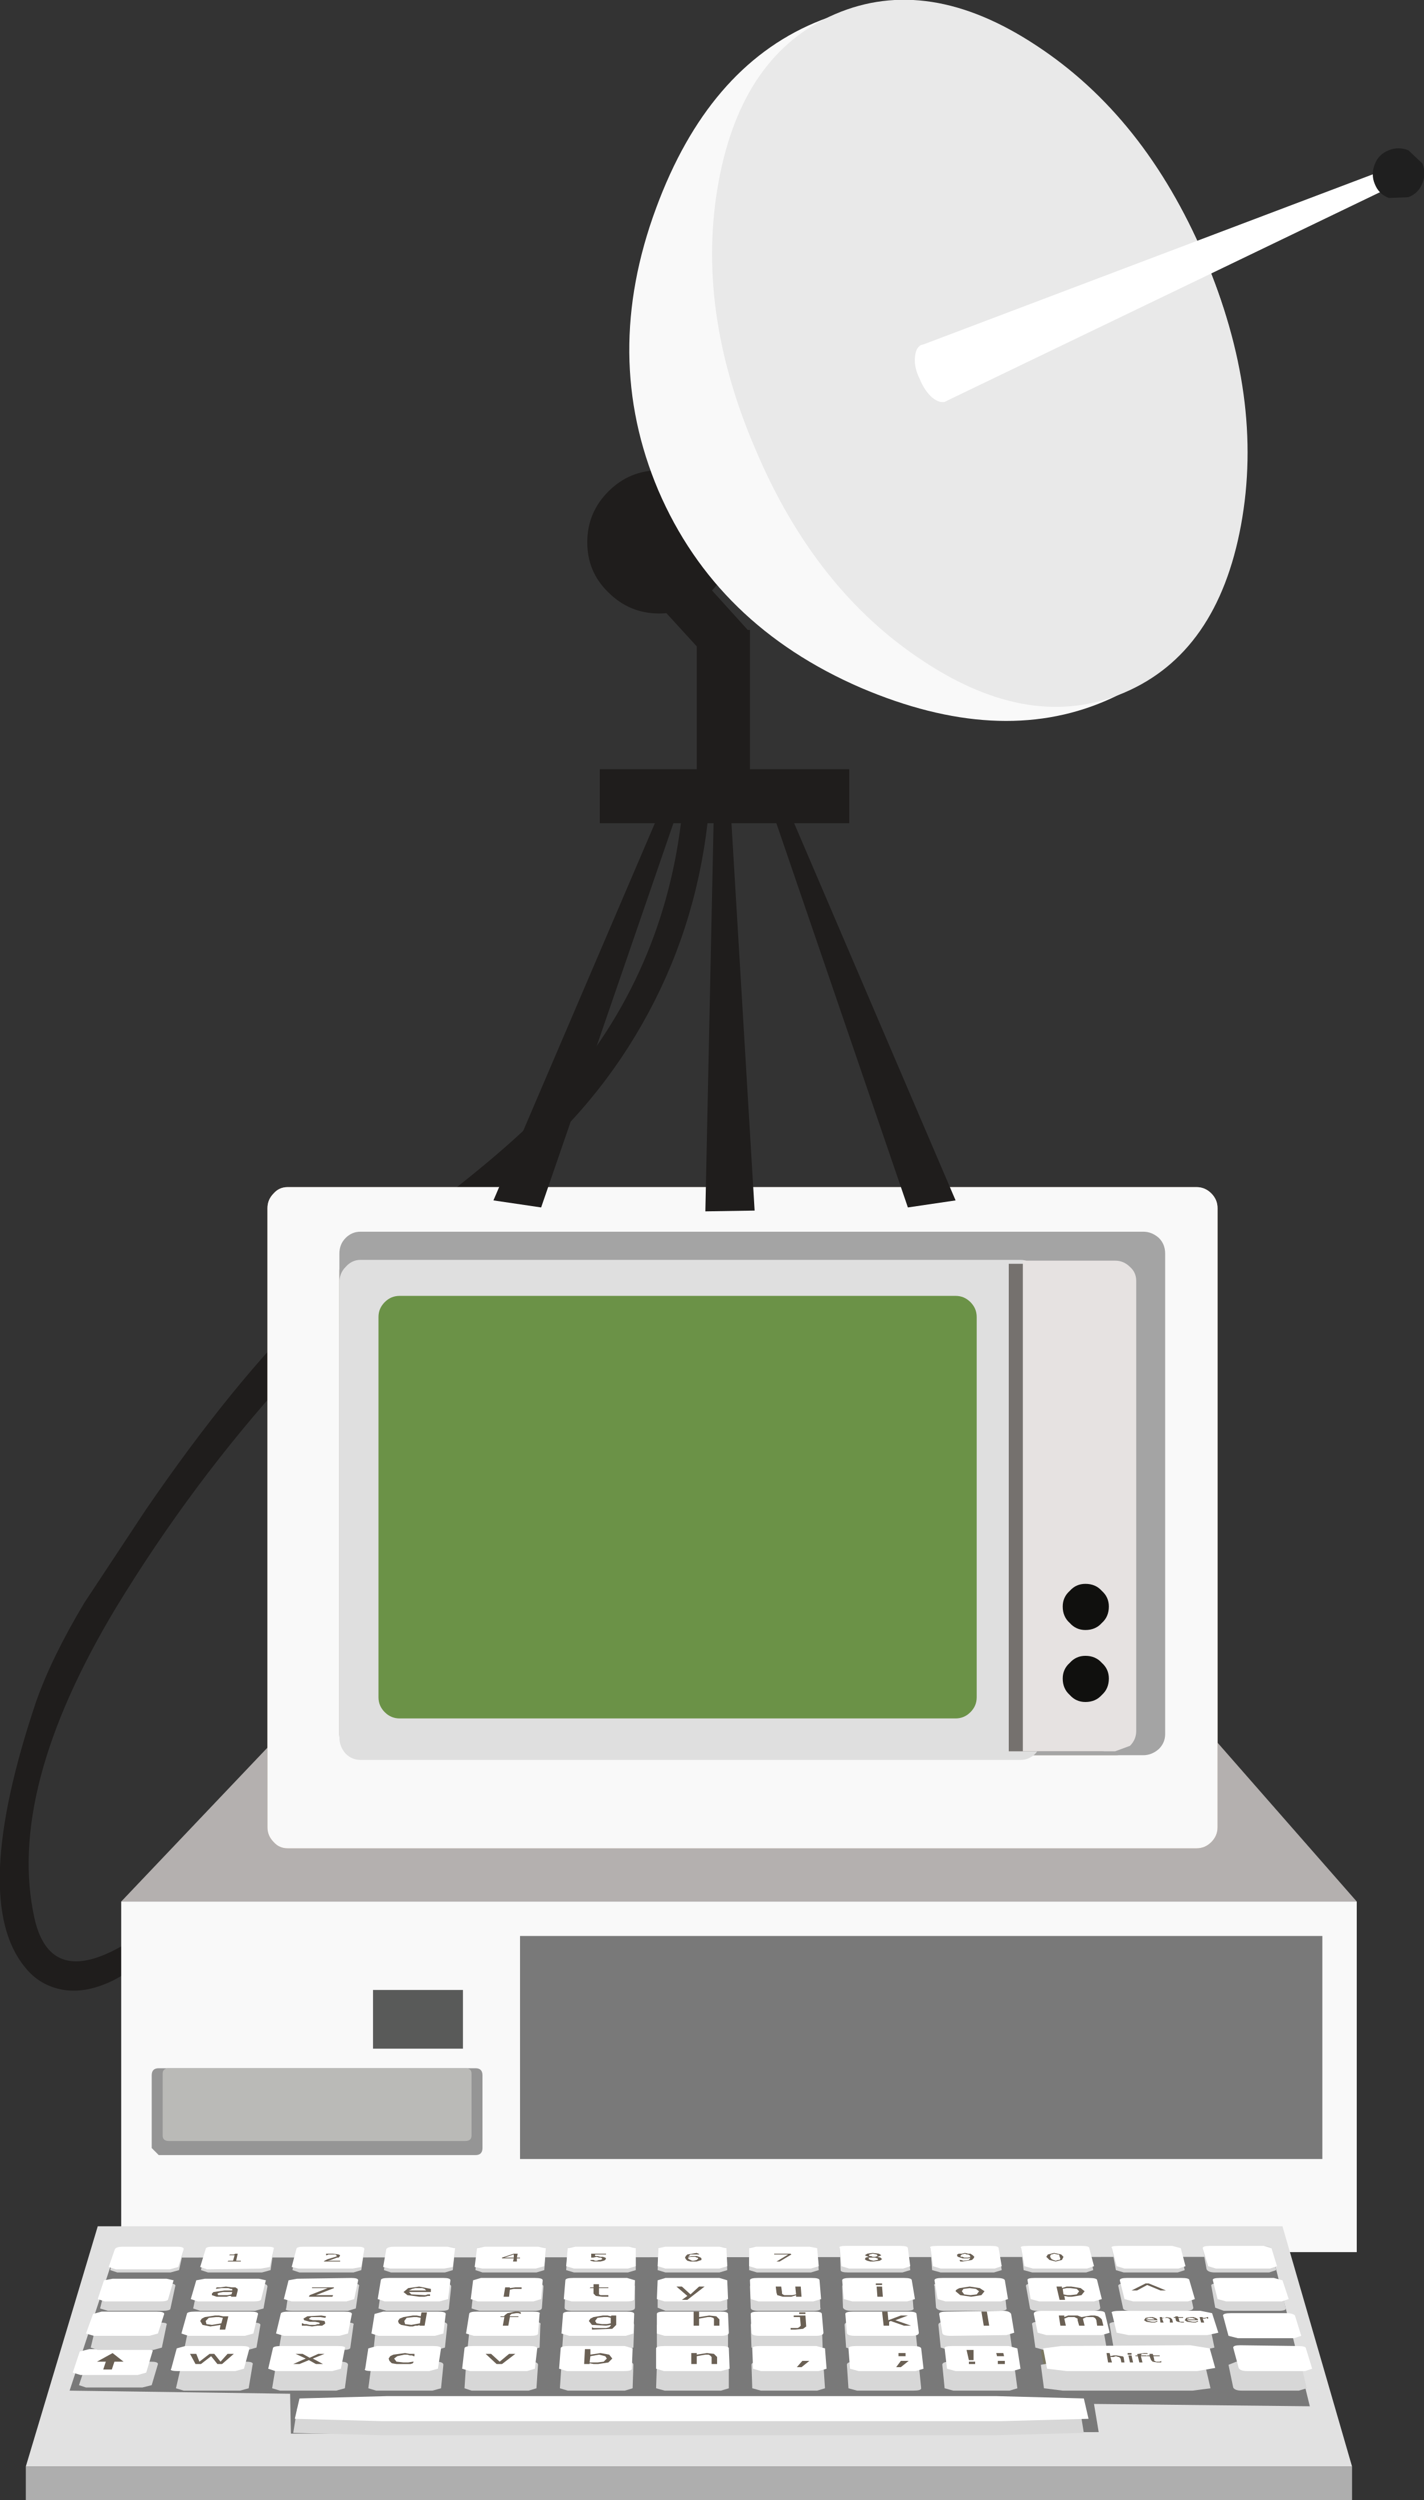 <?xml version="1.0" encoding="UTF-8" standalone="no"?>
<svg xmlns:xlink="http://www.w3.org/1999/xlink" height="159.75px" width="91.05px" xmlns="http://www.w3.org/2000/svg">
  <rect width="100%" height="100%" fill="#333333" stroke="none"/>
  <g transform="matrix(1.0, 0.0, 0.0, 1.0, 45.5, 81.35)">
    <path d="M-1.95 -28.85 Q-1.85 -29.65 -1.0 -29.65 -0.15 -29.65 -0.25 -28.85 -1.05 -21.85 -4.45 -15.9 -7.8 -10.0 -13.45 -5.65 -21.25 0.3 -27.1 6.65 -33.2 13.35 -38.1 21.4 -45.1 33.05 -43.3 41.2 -41.85 47.7 -32.55 38.95 -30.45 36.95 -28.6 36.0 -26.5 34.9 -23.85 34.7 -22.9 34.6 -22.9 35.65 -22.9 36.7 -23.85 36.65 -27.2 36.55 -31.45 40.1 -36.85 44.6 -38.5 45.3 -40.05 46.0 -41.4 45.8 -42.95 45.55 -43.9 44.35 -47.45 40.05 -43.2 27.4 -42.2 24.55 -40.1 21.05 L-36.2 15.15 Q-30.55 6.9 -25.45 1.95 L-17.7 -4.4 Q-12.6 -8.3 -10.2 -10.95 -3.2 -18.6 -1.95 -28.85" fill="#1f1d1c" fill-rule="evenodd" stroke="none"/>
    <path d="M41.25 62.55 L-37.75 62.55 -37.75 40.15 41.25 40.15 41.25 62.55" fill="#f9f9f9" fill-rule="evenodd" stroke="none"/>
    <path d="M41.25 40.15 L-37.75 40.15 -28.1 30.0 32.35 30.0 41.25 40.15" fill="#b4b0af" fill-rule="evenodd" stroke="none"/>
    <path d="M27.15 -0.15 Q27.15 -0.7 26.75 -1.1 26.4 -1.5 25.85 -1.5 L-22.5 -1.5 Q-23.05 -1.5 -23.4 -1.1 -23.8 -0.7 -23.8 -0.15 L-23.8 29.5 Q-23.8 30.05 -23.4 30.4 -23.0 30.8 -22.5 30.8 L25.85 30.8 Q26.4 30.8 26.75 30.4 27.15 30.05 27.15 29.5 L27.15 -0.15 M31.0 -5.5 Q31.55 -5.5 31.95 -5.1 32.35 -4.7 32.35 -4.15 L32.35 35.4 Q32.35 35.95 31.95 36.35 31.55 36.75 31.0 36.75 L-27.1 36.75 Q-27.65 36.75 -28.0 36.35 -28.4 35.95 -28.4 35.4 L-28.4 -4.15 Q-28.4 -4.7 -28.0 -5.1 -27.65 -5.5 -27.1 -5.5 L31.0 -5.5" fill="#a9917a" fill-rule="evenodd" stroke="none"/>
    <path d="M27.15 -0.15 Q27.15 -0.7 26.75 -1.1 26.4 -1.5 25.85 -1.5 L-22.5 -1.5 Q-23.05 -1.5 -23.4 -1.1 -23.8 -0.7 -23.8 -0.15 L-23.8 29.5 Q-23.8 30.05 -23.4 30.4 -23.0 30.8 -22.5 30.8 L25.85 30.8 Q26.4 30.8 26.75 30.4 27.15 30.05 27.15 29.5 L27.15 -0.15 M31.0 -5.5 Q31.55 -5.5 31.95 -5.1 32.35 -4.7 32.35 -4.15 L32.35 35.4 Q32.35 35.95 31.95 36.35 31.55 36.75 31.0 36.75 L-27.1 36.75 Q-27.65 36.75 -28.0 36.35 -28.4 35.95 -28.4 35.4 L-28.4 -4.15 Q-28.4 -4.7 -28.0 -5.1 -27.65 -5.5 -27.1 -5.5 L31.0 -5.5" fill="#f9f9f9" fill-rule="evenodd" stroke="none"/>
    <path d="M27.6 -2.65 Q28.15 -2.65 28.6 -2.25 29.0 -1.85 29.0 -1.25 L29.0 29.45 Q29.0 30.0 28.6 30.4 28.15 30.8 27.6 30.8 L-22.5 30.8 Q-23.0 30.8 -23.4 30.4 -23.8 30.05 -23.8 29.5 L-23.8 -1.25 Q-23.8 -1.85 -23.4 -2.25 -23.0 -2.65 -22.45 -2.65 L27.6 -2.65" fill="#a4a4a4" fill-rule="evenodd" stroke="none"/>
    <path d="M26.7 -0.15 L26.7 29.2 Q26.7 29.75 26.3 30.15 25.9 30.55 25.35 30.55 L19.45 30.55 19.45 -1.45 25.35 -1.45 Q25.9 -1.45 26.3 -1.05 26.7 -0.7 26.7 -0.15" fill="#a4a4a4" fill-rule="evenodd" stroke="none"/>
    <path d="M27.15 -0.15 L27.15 29.2 Q27.15 29.75 26.75 30.15 26.4 30.55 25.9 30.55 L20.35 30.55 20.35 -1.45 25.9 -1.45 Q26.4 -1.45 26.75 -1.05 27.15 -0.65 27.15 -0.15" fill="#a4a4a4" fill-rule="evenodd" stroke="none"/>
    <path d="M20.7 -0.4 Q21.1 0.0 21.1 0.6 L21.1 29.65 Q21.1 30.25 20.7 30.7 20.3 31.1 19.75 31.1 L-22.45 31.1 Q-23.0 31.1 -23.4 30.7 -23.8 30.25 -23.8 29.65 L-23.8 0.6 Q-23.8 0.0 -23.4 -0.4 -23.0 -0.85 -22.45 -0.85 L19.75 -0.85 Q20.3 -0.85 20.7 -0.4" fill="#dfdfdf" fill-rule="evenodd" stroke="none"/>
    <path d="M16.95 27.1 Q16.95 27.65 16.55 28.05 16.15 28.45 15.6 28.45 L-19.95 28.45 Q-20.5 28.45 -20.9 28.05 -21.3 27.65 -21.3 27.1 L-21.3 2.8 Q-21.3 2.25 -20.9 1.85 -20.5 1.45 -19.95 1.45 L15.6 1.45 Q16.15 1.45 16.55 1.85 16.95 2.25 16.95 2.8 L16.95 27.1" fill="#6b9247" fill-rule="evenodd" stroke="none"/>
    <path d="M39.05 56.6 L-12.25 56.6 -12.25 42.35 39.05 42.35 39.05 56.6" fill="#797979" fill-rule="evenodd" stroke="none"/>
    <path d="M25.85 -0.2 Q26.25 0.15 26.25 0.7 L26.25 29.25 Q26.25 29.8 25.85 30.15 25.45 30.55 24.9 30.55 L19.0 30.55 19.0 -0.6 24.9 -0.6 25.85 -0.2" fill="#75716e" fill-rule="evenodd" stroke="none"/>
    <path d="M26.75 -0.4 Q27.15 -0.05 27.15 0.5 L27.15 29.25 Q27.15 29.8 26.75 30.2 L25.8 30.55 19.9 30.55 19.9 -0.8 25.8 -0.8 Q26.35 -0.8 26.75 -0.4" fill="#e6e2e1" fill-rule="evenodd" stroke="none"/>
    <path d="M25.4 21.3 Q25.4 21.95 24.95 22.35 24.55 22.8 23.9 22.8 23.3 22.8 22.9 22.35 22.45 21.95 22.45 21.3 22.45 20.7 22.9 20.3 23.3 19.85 23.9 19.85 24.55 19.85 24.95 20.3 25.4 20.7 25.4 21.3" fill="#10100e" fill-rule="evenodd" stroke="none"/>
    <path d="M25.4 25.9 Q25.4 26.55 24.95 26.95 24.55 27.4 23.9 27.4 23.3 27.4 22.9 26.95 22.45 26.55 22.45 25.9 22.45 25.3 22.9 24.9 23.3 24.45 23.9 24.45 24.55 24.45 24.95 24.9 25.4 25.3 25.4 25.9" fill="#10100e" fill-rule="evenodd" stroke="none"/>
    <path d="M-14.65 55.9 Q-14.65 56.35 -15.1 56.35 L-35.35 56.35 -35.8 55.9 -35.8 51.25 Q-35.8 50.8 -35.35 50.8 L-15.1 50.8 Q-14.65 50.8 -14.65 51.25 L-14.65 55.9" fill="#959595" fill-rule="evenodd" stroke="none"/>
    <path d="M-15.35 55.1 Q-15.35 55.45 -15.75 55.45 L-34.7 55.45 Q-35.1 55.45 -35.1 55.1 L-35.1 51.15 Q-35.1 50.8 -34.7 50.8 L-15.75 50.8 Q-15.35 50.8 -15.35 51.15 L-15.35 55.1" fill="#babab7" fill-rule="evenodd" stroke="none"/>
    <path d="M40.95 76.25 L40.95 78.4 -43.85 78.4 -43.85 76.25 40.95 76.25" fill="#aeaeae" fill-rule="evenodd" stroke="none"/>
    <path d="M40.95 76.25 L-43.85 76.25 -39.25 60.9 36.5 60.9 40.95 76.25" fill="#e1e1e1" fill-rule="evenodd" stroke="none"/>
    <path d="M35.9 62.85 L38.25 72.4 24.45 72.25 24.75 74.05 -26.9 74.15 -26.95 71.6 -41.05 71.4 -38.25 62.9 35.9 62.85" fill="#797979" fill-rule="evenodd" stroke="none"/>
    <path d="M37.7 67.9 L37.25 68.05 33.65 68.05 33.05 67.9 32.7 66.6 Q32.7 66.45 33.2 66.45 L36.75 66.45 Q37.15 66.45 37.3 66.6 L37.7 67.9" fill="#ffffff" fill-rule="evenodd" stroke="none"/>
    <path d="M-35.8 71.05 L-36.4 71.2 -40.0 71.2 -40.45 71.05 -40.0 69.7 -39.45 69.55 -35.85 69.55 Q-35.4 69.55 -35.4 69.7 L-35.8 71.05" fill="#d7d7d7" fill-rule="evenodd" stroke="none"/>
    <path d="M-36.15 70.25 L-36.7 70.4 -40.35 70.4 -40.85 70.25 -40.4 68.9 -39.8 68.75 -36.2 68.75 Q-35.65 68.75 -35.75 68.9 L-36.15 70.25" fill="#ffffff" fill-rule="evenodd" stroke="none"/>
    <path d="M26.05 70.25 L25.55 70.4 21.9 70.4 21.35 70.25 21.05 68.9 Q21.05 68.75 21.55 68.75 L25.15 68.75 25.75 68.9 26.05 70.25" fill="#797660" fill-rule="evenodd" stroke="none"/>
    <path d="M23.8 74.1 L18.2 74.25 -21.15 74.25 -26.75 74.1 -26.5 72.55 -20.95 72.4 17.95 72.4 23.55 72.55 23.8 74.1" fill="#d7d7d7" fill-rule="evenodd" stroke="none"/>
    <path d="M-34.05 63.7 L-34.6 63.85 -38.0 63.85 -38.45 63.7 -38.15 62.35 Q-38.05 62.2 -37.6 62.2 L-34.2 62.2 Q-33.75 62.2 -33.75 62.35 L-34.05 63.7" fill="#d7d7d7" fill-rule="evenodd" stroke="none"/>
    <path d="M-28.2 63.7 L-28.75 63.85 -32.2 63.85 -32.65 63.7 -32.35 62.35 Q-32.35 62.2 -31.85 62.2 L-28.45 62.2 Q-27.9 62.2 -28.0 62.35 L-28.2 63.7" fill="#d7d7d7" fill-rule="evenodd" stroke="none"/>
    <path d="M-22.4 63.7 L-22.9 63.85 -26.35 63.85 -26.8 63.7 -26.55 62.35 Q-26.55 62.2 -26.05 62.2 L-22.65 62.2 Q-22.2 62.2 -22.2 62.35 L-22.4 63.7" fill="#d7d7d7" fill-rule="evenodd" stroke="none"/>
    <path d="M-16.55 63.7 L-17.05 63.85 -20.5 63.85 -20.95 63.7 -20.8 62.35 Q-20.7 62.2 -20.25 62.2 L-16.9 62.2 Q-16.4 62.2 -16.4 62.35 L-16.55 63.7" fill="#d7d7d7" fill-rule="evenodd" stroke="none"/>
    <path d="M-10.7 63.7 L-11.2 63.85 -14.65 63.85 -15.1 63.7 -15.0 62.35 Q-15.0 62.2 -14.5 62.2 L-11.1 62.2 Q-10.6 62.2 -10.6 62.35 L-10.7 63.7" fill="#d7d7d7" fill-rule="evenodd" stroke="none"/>
    <path d="M-4.85 63.7 L-5.35 63.85 -8.8 63.85 -9.3 63.7 -9.2 62.35 Q-9.2 62.2 -8.7 62.2 L-5.3 62.2 Q-4.85 62.2 -4.85 62.35 L-4.85 63.7" fill="#d7d7d7" fill-rule="evenodd" stroke="none"/>
    <path d="M1.0 63.7 L0.5 63.85 -2.95 63.85 -3.45 63.7 -3.4 62.35 -2.95 62.2 0.5 62.2 Q0.95 62.2 0.95 62.35 L1.0 63.7" fill="#d7d7d7" fill-rule="evenodd" stroke="none"/>
    <path d="M6.85 63.7 L6.35 63.85 2.9 63.85 2.4 63.7 2.4 62.35 Q2.4 62.2 2.85 62.2 L6.25 62.2 6.75 62.35 6.85 63.7" fill="#d7d7d7" fill-rule="evenodd" stroke="none"/>
    <path d="M12.7 63.7 L12.2 63.85 8.75 63.85 Q8.25 63.85 8.25 63.7 L8.2 62.35 Q8.15 62.25 8.65 62.15 L12.05 62.15 Q12.55 62.15 12.55 62.35 L12.7 63.7" fill="#d7d7d7" fill-rule="evenodd" stroke="none"/>
    <path d="M18.55 63.7 L18.05 63.85 14.65 63.85 14.1 63.7 14.0 62.35 Q13.9 62.15 14.45 62.15 L17.85 62.15 Q18.35 62.15 18.35 62.35 L18.55 63.7" fill="#d7d7d7" fill-rule="evenodd" stroke="none"/>
    <path d="M24.4 63.7 L23.95 63.85 20.5 63.85 19.95 63.7 19.8 62.35 Q19.7 62.15 20.25 62.15 L23.65 62.15 Q24.15 62.15 24.15 62.35 L24.4 63.7" fill="#d7d7d7" fill-rule="evenodd" stroke="none"/>
    <path d="M30.25 63.7 L29.8 63.85 26.35 63.85 25.85 63.7 25.6 62.35 Q25.5 62.15 26.05 62.15 L29.45 62.15 29.95 62.35 30.25 63.7" fill="#d7d7d7" fill-rule="evenodd" stroke="none"/>
    <path d="M36.1 63.7 L35.65 63.85 32.2 63.85 Q31.75 63.85 31.65 63.65 L31.4 62.3 Q31.4 62.15 31.85 62.15 L35.25 62.15 Q35.8 62.15 35.8 62.35 L36.1 63.7" fill="#d7d7d7" fill-rule="evenodd" stroke="none"/>
    <path d="M-34.6 66.15 Q-34.6 66.3 -35.15 66.3 L-38.6 66.3 -39.1 66.15 -38.75 64.75 Q-38.65 64.55 -38.2 64.55 L-34.75 64.55 Q-34.2 64.55 -34.3 64.75 L-34.6 66.15" fill="#d7d7d7" fill-rule="evenodd" stroke="none"/>
    <path d="M-28.65 66.15 L-29.2 66.3 -32.7 66.3 -33.15 66.15 -32.85 64.75 -32.3 64.55 -28.9 64.55 Q-28.4 64.55 -28.4 64.75 L-28.65 66.15" fill="#d7d7d7" fill-rule="evenodd" stroke="none"/>
    <path d="M-22.75 66.15 L-23.25 66.3 -26.75 66.3 Q-27.35 66.3 -27.2 66.15 L-27.0 64.75 Q-26.9 64.55 -26.45 64.55 L-23.0 64.55 Q-22.45 64.55 -22.55 64.75 L-22.75 66.15" fill="#d7d7d7" fill-rule="evenodd" stroke="none"/>
    <path d="M-16.8 66.15 Q-16.8 66.3 -17.3 66.3 L-20.8 66.3 -21.3 66.15 -21.1 64.75 -20.6 64.55 -17.15 64.55 Q-16.65 64.55 -16.65 64.75 L-16.8 66.15" fill="#d7d7d7" fill-rule="evenodd" stroke="none"/>
    <path d="M-10.85 66.1 Q-10.85 66.3 -11.35 66.3 L-14.85 66.3 -15.35 66.15 -15.2 64.75 -14.7 64.55 -11.25 64.55 Q-10.75 64.55 -10.75 64.75 L-10.85 66.1" fill="#d7d7d7" fill-rule="evenodd" stroke="none"/>
    <path d="M-4.9 66.1 Q-4.9 66.3 -5.4 66.3 L-8.9 66.3 Q-9.4 66.3 -9.4 66.1 L-9.35 64.75 Q-9.35 64.55 -8.85 64.55 L-5.4 64.55 Q-4.9 64.55 -4.9 64.75 L-4.9 66.1" fill="#d7d7d7" fill-rule="evenodd" stroke="none"/>
    <path d="M1.0 66.1 Q1.1 66.3 0.55 66.3 L-2.95 66.3 -3.45 66.1 -3.45 64.75 -2.95 64.55 0.5 64.55 1.0 64.75 1.0 66.1" fill="#d7d7d7" fill-rule="evenodd" stroke="none"/>
    <path d="M6.95 66.1 Q7.05 66.3 6.5 66.3 L3.0 66.3 Q2.5 66.3 2.5 66.1 L2.45 64.75 Q2.45 64.55 2.95 64.55 L6.4 64.55 Q6.9 64.55 6.9 64.75 L6.95 66.1" fill="#d7d7d7" fill-rule="evenodd" stroke="none"/>
    <path d="M12.9 66.1 Q13.0 66.3 12.45 66.3 L8.95 66.3 Q8.5 66.3 8.4 66.1 L8.35 64.75 Q8.35 64.55 8.8 64.55 L12.3 64.55 Q12.8 64.55 12.8 64.7 L12.9 66.1" fill="#d7d7d7" fill-rule="evenodd" stroke="none"/>
    <path d="M18.85 66.1 Q18.95 66.3 18.4 66.3 L14.9 66.3 Q14.45 66.3 14.35 66.1 L14.25 64.7 Q14.1 64.55 14.7 64.55 L18.15 64.55 18.7 64.7 18.85 66.1" fill="#d7d7d7" fill-rule="evenodd" stroke="none"/>
    <path d="M24.85 66.1 Q24.85 66.3 24.35 66.3 L20.85 66.3 Q20.35 66.3 20.35 66.1 L20.1 64.7 Q20.1 64.55 20.6 64.55 L24.05 64.55 24.6 64.7 24.85 66.1" fill="#d7d7d7" fill-rule="evenodd" stroke="none"/>
    <path d="M30.8 66.1 Q30.8 66.3 30.3 66.3 L26.8 66.3 Q26.3 66.3 26.3 66.1 L26.0 64.7 Q26.0 64.55 26.5 64.55 L29.95 64.55 Q30.35 64.55 30.5 64.7 L30.8 66.1" fill="#d7d7d7" fill-rule="evenodd" stroke="none"/>
    <path d="M36.7 66.1 Q36.8 66.3 36.25 66.3 L32.75 66.3 32.2 66.1 31.95 64.7 Q31.9 64.55 32.4 64.55 L35.85 64.55 Q36.4 64.55 36.4 64.7 L36.7 66.1" fill="#d7d7d7" fill-rule="evenodd" stroke="none"/>
    <path d="M-35.15 68.65 L-35.7 68.8 -39.25 68.8 -39.7 68.65 -39.35 67.2 -38.8 67.05 -35.3 67.05 Q-34.75 67.05 -34.85 67.2 L-35.15 68.65" fill="#d7d7d7" fill-rule="evenodd" stroke="none"/>
    <path d="M-29.1 68.65 L-29.65 68.8 -33.2 68.8 -33.7 68.65 -33.4 67.2 -32.85 67.05 -29.35 67.05 Q-28.85 67.05 -28.85 67.2 L-29.1 68.65" fill="#d7d7d7" fill-rule="evenodd" stroke="none"/>
    <path d="M-23.1 68.65 Q-23.1 68.8 -23.6 68.8 L-27.15 68.8 -27.65 68.65 -27.4 67.2 Q-27.4 67.05 -26.85 67.05 L-23.35 67.05 Q-22.8 67.05 -22.9 67.2 L-23.1 68.65" fill="#d7d7d7" fill-rule="evenodd" stroke="none"/>
    <path d="M-17.05 68.65 L-17.6 68.8 -21.15 68.8 -21.6 68.65 -21.45 67.2 -20.9 67.0 -17.4 67.0 Q-16.9 67.0 -16.9 67.2 L-17.05 68.65" fill="#d7d7d7" fill-rule="evenodd" stroke="none"/>
    <path d="M-11.0 68.65 L-11.55 68.8 -15.1 68.8 -15.6 68.65 -15.45 67.2 -14.95 67.0 -11.4 67.0 Q-10.85 67.0 -10.95 67.2 L-11.0 68.65" fill="#d7d7d7" fill-rule="evenodd" stroke="none"/>
    <path d="M-5.0 68.65 L-5.5 68.8 -9.05 68.8 -9.55 68.65 -9.45 67.2 -8.95 67.0 -5.45 67.0 Q-4.95 67.0 -4.95 67.2 L-5.0 68.65" fill="#d7d7d7" fill-rule="evenodd" stroke="none"/>
    <path d="M1.05 68.65 L0.55 68.8 -3.0 68.8 -3.5 68.65 -3.5 67.2 -3.0 67.0 0.55 67.0 Q1.05 67.0 1.05 67.2 L1.05 68.65" fill="#d7d7d7" fill-rule="evenodd" stroke="none"/>
    <path d="M7.1 68.65 L6.6 68.8 3.05 68.8 2.55 68.65 2.5 67.2 Q2.5 67.0 3.0 67.0 L6.5 67.0 Q7.05 67.0 7.05 67.2 L7.1 68.65" fill="#d7d7d7" fill-rule="evenodd" stroke="none"/>
    <path d="M13.15 68.65 L12.65 68.8 9.1 68.8 8.6 68.65 8.5 67.2 Q8.5 67.0 9.0 67.0 L12.5 67.0 13.0 67.2 13.15 68.65" fill="#d7d7d7" fill-rule="evenodd" stroke="none"/>
    <path d="M19.2 68.65 L18.75 68.8 15.15 68.8 14.65 68.65 14.5 67.2 Q14.5 67.0 14.95 67.0 L18.5 67.0 19.0 67.2 19.2 68.65" fill="#d7d7d7" fill-rule="evenodd" stroke="none"/>
    <path d="M25.25 68.65 L24.8 68.8 21.25 68.8 20.7 68.65 20.5 67.2 Q20.4 67.0 20.95 67.0 L24.5 67.0 25.0 67.2 25.25 68.65" fill="#d7d7d7" fill-rule="evenodd" stroke="none"/>
    <path d="M32.15 68.65 L31.5 68.8 26.45 68.8 25.7 68.65 25.45 67.2 Q25.35 67.0 26.1 67.0 L31.1 67.0 31.85 67.2 32.15 68.65" fill="#d7d7d7" fill-rule="evenodd" stroke="none"/>
    <path d="M-29.6 71.25 L-30.15 71.4 -33.75 71.4 -34.25 71.25 -33.9 69.75 Q-33.9 69.55 -33.35 69.55 L-29.8 69.55 Q-29.25 69.55 -29.35 69.75 L-29.6 71.25" fill="#d7d7d7" fill-rule="evenodd" stroke="none"/>
    <path d="M-23.45 71.25 L-24.0 71.4 -27.6 71.4 -28.1 71.25 -27.85 69.75 -27.3 69.55 -23.75 69.55 Q-23.25 69.55 -23.25 69.75 L-23.45 71.25" fill="#d7d7d7" fill-rule="evenodd" stroke="none"/>
    <path d="M-17.3 71.25 L-17.85 71.4 -21.45 71.4 -21.95 71.25 -21.75 69.75 Q-21.75 69.55 -21.25 69.55 L-17.65 69.55 Q-17.15 69.55 -17.15 69.75 L-17.3 71.25" fill="#d7d7d7" fill-rule="evenodd" stroke="none"/>
    <path d="M-11.2 71.25 L-11.7 71.4 -15.35 71.4 -15.8 71.25 -15.7 69.75 Q-15.7 69.55 -15.15 69.55 L-11.6 69.55 Q-11.1 69.55 -11.1 69.75 L-11.2 71.25" fill="#d7d7d7" fill-rule="evenodd" stroke="none"/>
    <path d="M-5.05 71.25 L-5.55 71.4 -9.2 71.4 -9.7 71.25 -9.6 69.75 -9.1 69.55 -5.5 69.55 Q-5.0 69.55 -5.0 69.75 L-5.05 71.25" fill="#d7d7d7" fill-rule="evenodd" stroke="none"/>
    <path d="M1.1 71.25 L0.6 71.4 -3.0 71.4 -3.55 71.25 -3.5 69.75 -3.0 69.55 0.55 69.55 Q1.1 69.55 1.1 69.75 L1.1 71.25" fill="#d7d7d7" fill-rule="evenodd" stroke="none"/>
    <path d="M7.25 71.25 L6.75 71.4 3.15 71.4 2.6 71.25 2.55 69.75 Q2.55 69.55 3.1 69.55 L6.65 69.55 Q7.15 69.55 7.15 69.75 L7.25 71.25" fill="#d7d7d7" fill-rule="evenodd" stroke="none"/>
    <path d="M13.4 71.25 Q13.4 71.4 12.9 71.4 L9.3 71.4 8.75 71.25 8.65 69.75 Q8.65 69.55 9.15 69.55 L12.75 69.55 Q13.25 69.55 13.25 69.75 L13.4 71.25" fill="#d7d7d7" fill-rule="evenodd" stroke="none"/>
    <path d="M19.55 71.25 L19.05 71.4 15.45 71.4 14.9 71.25 14.75 69.75 Q14.75 69.55 15.25 69.55 L18.85 69.55 Q19.35 69.55 19.35 69.75 L19.55 71.25" fill="#d7d7d7" fill-rule="evenodd" stroke="none"/>
    <path d="M31.9 71.25 L30.75 71.4 22.45 71.4 21.25 71.25 21.05 69.75 22.15 69.55 30.35 69.55 31.55 69.75 31.9 71.25" fill="#d7d7d7" fill-rule="evenodd" stroke="none"/>
    <path d="M38.05 71.25 L37.55 71.4 33.9 71.4 Q33.45 71.4 33.35 71.2 L33.05 69.75 33.55 69.55 37.15 69.55 37.7 69.75 38.05 71.25" fill="#d7d7d7" fill-rule="evenodd" stroke="none"/>
    <path d="M24.1 73.2 L18.5 73.35 -21.05 73.35 -26.65 73.2 -26.35 71.9 -20.75 71.75 18.2 71.75 23.8 71.9 24.1 73.2" fill="#ffffff" fill-rule="evenodd" stroke="none"/>
    <path d="M-34.1 63.5 L-34.65 63.65 -38.1 63.65 -38.55 63.5 -38.15 62.35 Q-38.05 62.2 -37.6 62.2 L-34.2 62.2 Q-33.75 62.2 -33.75 62.35 L-34.1 63.5" fill="#ffffff" fill-rule="evenodd" stroke="none"/>
    <path d="M-28.25 63.5 L-28.8 63.6 -32.25 63.65 -32.7 63.5 -32.35 62.35 Q-32.35 62.2 -31.85 62.2 L-28.45 62.2 Q-27.9 62.2 -28.0 62.35 L-28.25 63.5" fill="#ffffff" fill-rule="evenodd" stroke="none"/>
    <path d="M-22.4 63.5 L-22.95 63.6 -26.4 63.6 -26.85 63.5 -26.55 62.35 Q-26.55 62.2 -26.05 62.2 L-22.65 62.2 Q-22.2 62.2 -22.2 62.35 L-22.4 63.5" fill="#ffffff" fill-rule="evenodd" stroke="none"/>
    <path d="M-16.55 63.5 L-17.1 63.6 -20.55 63.6 -21.0 63.5 -20.8 62.35 Q-20.7 62.2 -20.25 62.2 L-16.9 62.2 -16.4 62.3 -16.55 63.5" fill="#ffffff" fill-rule="evenodd" stroke="none"/>
    <path d="M-10.7 63.45 L-11.25 63.6 -14.65 63.6 -15.15 63.5 -15.0 62.3 -14.5 62.2 -11.1 62.2 -10.6 62.3 -10.7 63.45" fill="#ffffff" fill-rule="evenodd" stroke="none"/>
    <path d="M-4.85 63.45 L-5.35 63.6 -8.8 63.6 -9.3 63.45 -9.2 62.3 -8.7 62.2 -5.3 62.2 -4.85 62.3 -4.85 63.45" fill="#ffffff" fill-rule="evenodd" stroke="none"/>
    <path d="M1.0 63.45 L0.5 63.6 -2.95 63.6 -3.45 63.45 -3.4 62.3 -2.95 62.2 0.5 62.2 0.95 62.3 1.0 63.45" fill="#ffffff" fill-rule="evenodd" stroke="none"/>
    <path d="M6.85 63.45 L6.35 63.6 2.9 63.6 2.4 63.45 2.4 62.3 2.85 62.2 6.25 62.2 6.75 62.3 6.85 63.45" fill="#ffffff" fill-rule="evenodd" stroke="none"/>
    <path d="M12.7 63.45 L12.25 63.6 8.8 63.6 8.3 63.45 8.2 62.3 Q8.05 62.15 8.65 62.15 L12.05 62.15 Q12.55 62.15 12.55 62.3 L12.7 63.45" fill="#ffffff" fill-rule="evenodd" stroke="none"/>
    <path d="M18.55 63.45 L18.1 63.6 14.65 63.6 14.15 63.45 14.0 62.3 Q13.85 62.15 14.45 62.15 L17.85 62.15 Q18.35 62.15 18.35 62.3 L18.55 63.45" fill="#ffffff" fill-rule="evenodd" stroke="none"/>
    <path d="M24.45 63.45 L24.0 63.6 20.55 63.6 20.0 63.45 19.8 62.3 Q19.65 62.15 20.25 62.15 L23.65 62.15 Q24.15 62.15 24.15 62.3 L24.45 63.45" fill="#ffffff" fill-rule="evenodd" stroke="none"/>
    <path d="M30.3 63.45 L29.85 63.6 26.4 63.6 25.9 63.45 25.6 62.3 Q25.45 62.15 26.05 62.15 L29.45 62.15 30.0 62.3 30.3 63.45" fill="#ffffff" fill-rule="evenodd" stroke="none"/>
    <path d="M36.15 63.45 L35.7 63.6 32.25 63.6 31.75 63.45 31.4 62.3 Q31.4 62.15 31.85 62.15 L35.3 62.15 35.8 62.3 36.15 63.45" fill="#ffffff" fill-rule="evenodd" stroke="none"/>
    <path d="M-34.75 65.55 Q-34.75 65.7 -35.3 65.7 L-38.8 65.7 -39.25 65.55 -38.85 64.35 -38.3 64.25 -34.85 64.25 -34.4 64.35 -34.75 65.55" fill="#ffffff" fill-rule="evenodd" stroke="none"/>
    <path d="M-28.8 65.55 Q-28.8 65.7 -29.3 65.7 L-32.85 65.7 -33.3 65.55 -32.95 64.35 -32.4 64.25 -28.95 64.25 -28.5 64.35 -28.8 65.55" fill="#ffffff" fill-rule="evenodd" stroke="none"/>
    <path d="M-22.85 65.55 L-23.35 65.7 -26.85 65.7 -27.35 65.55 -27.05 64.35 -26.5 64.25 -23.05 64.2 Q-22.6 64.2 -22.6 64.35 L-22.85 65.55" fill="#ffffff" fill-rule="evenodd" stroke="none"/>
    <path d="M-16.85 65.55 L-17.4 65.7 -20.9 65.7 -21.35 65.55 -21.15 64.35 Q-21.15 64.2 -20.65 64.2 L-17.15 64.2 Q-16.7 64.2 -16.7 64.35 L-16.85 65.55" fill="#ffffff" fill-rule="evenodd" stroke="none"/>
    <path d="M-10.9 65.55 L-11.4 65.7 -14.95 65.7 -15.4 65.55 -15.25 64.35 -14.75 64.2 -11.3 64.2 Q-10.8 64.2 -10.8 64.35 L-10.9 65.55" fill="#ffffff" fill-rule="evenodd" stroke="none"/>
    <path d="M-4.95 65.55 Q-4.95 65.7 -5.45 65.7 L-8.95 65.7 -9.45 65.55 -9.35 64.35 Q-9.35 64.2 -8.85 64.2 L-5.4 64.2 -4.9 64.35 -4.95 65.55" fill="#ffffff" fill-rule="evenodd" stroke="none"/>
    <path d="M1.05 65.55 L0.55 65.7 -3.0 65.7 -3.5 65.55 -3.45 64.35 -2.95 64.2 0.5 64.2 1.0 64.35 1.05 65.55" fill="#ffffff" fill-rule="evenodd" stroke="none"/>
    <path d="M7.0 65.55 L6.5 65.7 3.0 65.7 2.5 65.55 2.45 64.35 Q2.45 64.2 2.95 64.2 L6.4 64.2 Q6.9 64.2 6.9 64.35 L7.0 65.55" fill="#ffffff" fill-rule="evenodd" stroke="none"/>
    <path d="M13.0 65.55 L12.5 65.7 9.0 65.7 8.45 65.55 8.35 64.35 Q8.35 64.2 8.85 64.2 L12.3 64.2 Q12.8 64.2 12.8 64.35 L13.0 65.55" fill="#ffffff" fill-rule="evenodd" stroke="none"/>
    <path d="M18.95 65.55 L18.5 65.7 14.95 65.7 14.45 65.55 14.25 64.35 Q14.25 64.2 14.75 64.2 L18.2 64.2 Q18.7 64.2 18.75 64.35 L18.95 65.55" fill="#ffffff" fill-rule="evenodd" stroke="none"/>
    <path d="M24.95 65.55 L24.45 65.7 20.95 65.7 20.4 65.55 20.2 64.35 Q20.15 64.2 20.65 64.2 L24.1 64.2 Q24.65 64.2 24.65 64.35 L24.95 65.55" fill="#ffffff" fill-rule="evenodd" stroke="none"/>
    <path d="M30.9 65.55 L30.45 65.7 26.95 65.7 26.4 65.55 26.1 64.35 Q26.1 64.2 26.55 64.2 L30.05 64.2 Q30.55 64.2 30.55 64.35 L30.9 65.55" fill="#ffffff" fill-rule="evenodd" stroke="none"/>
    <path d="M36.9 65.55 L36.45 65.7 32.9 65.7 32.35 65.55 32.05 64.35 Q32.0 64.2 32.5 64.2 L35.95 64.2 36.5 64.35 36.9 65.55" fill="#ffffff" fill-rule="evenodd" stroke="none"/>
    <path d="M-35.4 67.75 L-35.95 67.9 -39.5 67.9 -40.0 67.75 -39.55 66.5 -39.0 66.35 -35.5 66.35 Q-35.0 66.35 -35.0 66.5 L-35.4 67.75" fill="#ffffff" fill-rule="evenodd" stroke="none"/>
    <path d="M-29.3 67.75 L-29.85 67.9 -33.45 67.9 -33.9 67.75 -33.55 66.5 Q-33.55 66.35 -33.0 66.35 L-29.5 66.35 Q-29.0 66.35 -29.0 66.5 L-29.3 67.75" fill="#ffffff" fill-rule="evenodd" stroke="none"/>
    <path d="M-23.25 67.75 L-23.8 67.9 -27.35 67.9 -27.85 67.75 -27.55 66.5 Q-27.55 66.35 -27.0 66.35 L-23.5 66.35 Q-23.0 66.35 -23.0 66.5 L-23.25 67.75" fill="#ffffff" fill-rule="evenodd" stroke="none"/>
    <path d="M-17.15 67.75 L-17.7 67.9 -21.3 67.9 -21.75 67.75 -21.55 66.5 -21.0 66.35 -17.5 66.35 Q-17.0 66.35 -17.0 66.5 L-17.15 67.75" fill="#ffffff" fill-rule="evenodd" stroke="none"/>
    <path d="M-11.1 67.75 Q-11.1 67.9 -11.6 67.9 L-15.2 67.9 -15.7 67.75 -15.5 66.5 Q-15.5 66.35 -15.0 66.35 L-11.45 66.35 Q-10.9 66.35 -11.0 66.5 L-11.1 67.75" fill="#ffffff" fill-rule="evenodd" stroke="none"/>
    <path d="M-5.0 67.75 L-5.5 67.9 -9.1 67.9 -9.6 67.75 -9.5 66.5 Q-9.5 66.35 -9.0 66.35 L-5.45 66.35 Q-4.95 66.35 -4.95 66.5 L-5.0 67.75" fill="#ffffff" fill-rule="evenodd" stroke="none"/>
    <path d="M1.1 67.7 Q1.1 67.9 0.55 67.9 L-3.0 67.9 -3.5 67.75 -3.5 66.5 Q-3.5 66.35 -3.0 66.35 L0.55 66.35 Q1.05 66.35 1.05 66.5 L1.1 67.7" fill="#ffffff" fill-rule="evenodd" stroke="none"/>
    <path d="M7.15 67.7 Q7.15 67.9 6.65 67.9 L3.1 67.9 Q2.55 67.9 2.55 67.7 L2.5 66.5 Q2.5 66.35 3.0 66.35 L6.55 66.35 Q7.05 66.35 7.05 66.5 L7.15 67.7" fill="#ffffff" fill-rule="evenodd" stroke="none"/>
    <path d="M13.25 67.7 Q13.25 67.9 12.75 67.9 L9.2 67.9 Q8.65 67.9 8.65 67.7 L8.55 66.5 Q8.55 66.35 9.05 66.35 L12.55 66.35 Q13.1 66.35 13.1 66.5 L13.25 67.7" fill="#ffffff" fill-rule="evenodd" stroke="none"/>
    <path d="M19.35 67.7 L18.85 67.85 15.3 67.9 Q14.75 67.9 14.75 67.7 L14.55 66.5 Q14.55 66.35 15.05 66.35 L18.6 66.3 Q19.05 66.3 19.15 66.5 L19.35 67.7" fill="#ffffff" fill-rule="evenodd" stroke="none"/>
    <path d="M25.45 67.7 L24.95 67.85 21.4 67.85 20.85 67.7 20.6 66.5 Q20.6 66.3 21.05 66.3 L24.6 66.3 Q25.15 66.3 25.15 66.45 L25.45 67.7" fill="#ffffff" fill-rule="evenodd" stroke="none"/>
    <path d="M32.4 67.7 L31.7 67.85 26.65 67.85 25.9 67.7 25.6 66.45 Q25.45 66.3 26.25 66.3 L31.25 66.3 32.0 66.45 32.4 67.7" fill="#ffffff" fill-rule="evenodd" stroke="none"/>
    <path d="M-29.9 70.0 L-30.45 70.15 -34.1 70.15 Q-34.7 70.15 -34.55 70.0 L-34.2 68.7 -33.65 68.55 -30.05 68.55 Q-29.55 68.55 -29.55 68.7 L-29.9 70.0" fill="#ffffff" fill-rule="evenodd" stroke="none"/>
    <path d="M-23.7 70.0 L-24.25 70.15 -27.9 70.15 -28.35 70.0 -28.05 68.7 Q-28.05 68.55 -27.5 68.55 L-23.9 68.55 Q-23.35 68.55 -23.45 68.7 L-23.7 70.0" fill="#ffffff" fill-rule="evenodd" stroke="none"/>
    <path d="M-17.5 70.0 L-18.05 70.15 -21.65 70.15 Q-22.3 70.15 -22.15 70.0 L-21.95 68.7 -21.4 68.55 -17.8 68.55 Q-17.3 68.55 -17.3 68.7 L-17.5 70.0" fill="#ffffff" fill-rule="evenodd" stroke="none"/>
    <path d="M-11.3 70.0 L-11.8 70.15 -15.45 70.15 -15.95 70.0 -15.8 68.7 Q-15.8 68.55 -15.25 68.55 L-11.65 68.55 Q-11.15 68.55 -11.15 68.7 L-11.3 70.0" fill="#ffffff" fill-rule="evenodd" stroke="none"/>
    <path d="M-5.1 70.0 Q-5.1 70.15 -5.6 70.15 L-9.25 70.15 -9.75 70.0 -9.65 68.7 Q-9.65 68.55 -9.15 68.55 L-5.55 68.55 -5.05 68.7 -5.1 70.0" fill="#ffffff" fill-rule="evenodd" stroke="none"/>
    <path d="M1.15 70.0 L0.6 70.15 -3.05 70.15 -3.55 70.0 -3.55 68.7 Q-3.55 68.55 -3.0 68.55 L0.6 68.55 Q1.1 68.55 1.1 68.7 L1.15 70.0" fill="#ffffff" fill-rule="evenodd" stroke="none"/>
    <path d="M7.35 70.0 L6.85 70.15 3.15 70.15 2.65 70.0 2.6 68.7 Q2.6 68.55 3.1 68.55 L6.7 68.55 7.25 68.7 7.35 70.0" fill="#ffffff" fill-rule="evenodd" stroke="none"/>
    <path d="M13.55 70.0 L13.05 70.15 9.4 70.15 8.85 70.0 8.75 68.7 Q8.75 68.55 9.25 68.55 L12.85 68.55 Q13.35 68.55 13.4 68.7 L13.55 70.0" fill="#ffffff" fill-rule="evenodd" stroke="none"/>
    <path d="M19.75 70.0 L19.25 70.15 15.6 70.15 15.05 70.0 14.9 68.7 Q14.85 68.55 15.4 68.55 L19.0 68.55 19.55 68.7 19.75 70.0" fill="#ffffff" fill-rule="evenodd" stroke="none"/>
    <path d="M32.2 69.95 L31.05 70.15 22.7 70.15 21.45 70.0 21.2 68.7 22.35 68.55 30.6 68.5 31.85 68.7 32.2 69.95" fill="#ffffff" fill-rule="evenodd" stroke="none"/>
    <path d="M38.4 70.0 L37.95 70.15 34.25 70.15 Q33.8 70.15 33.7 69.95 L33.35 68.65 Q33.35 68.5 33.8 68.5 L37.45 68.55 Q38.0 68.55 38.0 68.7 L38.4 70.0" fill="#ffffff" fill-rule="evenodd" stroke="none"/>
    <path d="M-30.45 62.65 L-30.3 62.65 -30.4 63.1 -30.1 63.1 -30.1 63.15 -30.95 63.15 -30.9 63.1 -30.6 63.1 -30.5 62.75 -30.85 62.75 -30.8 62.7 -30.55 62.7 -30.45 62.65" fill="#6a6054" fill-rule="evenodd" stroke="none"/>
    <path d="M-23.75 63.15 L-24.8 63.15 -24.75 63.1 -24.55 63.0 -24.05 62.85 -23.95 62.8 -24.05 62.7 -24.5 62.7 -24.6 62.75 -24.65 62.75 -24.65 62.65 -24.2 62.65 -23.85 62.7 -23.75 62.75 -23.8 62.85 -23.85 62.9 -23.95 62.9 -24.35 63.05 -24.55 63.1 -23.75 63.1 -23.75 63.15" fill="#6a6054" fill-rule="evenodd" stroke="none"/>
    <path d="M-12.25 62.95 L-12.45 62.95 -12.45 63.15 -12.7 63.15 -12.65 62.95 -13.4 62.95 -13.4 62.9 -12.65 62.65 -12.4 62.65 -12.45 62.9 -12.25 62.9 -12.25 62.95 M-12.65 62.7 L-13.25 62.9 -12.65 62.9 -12.65 62.7" fill="#6a6054" fill-rule="evenodd" stroke="none"/>
    <path d="M-7.2 62.9 L-7.35 62.85 -7.55 62.9 -7.7 62.9 -7.7 62.65 -6.75 62.65 -6.75 62.7 -7.45 62.7 -7.45 62.8 -7.3 62.8 -7.1 62.85 -6.95 62.85 -6.8 62.9 -6.75 62.95 -6.8 63.05 -6.9 63.1 -7.1 63.15 -7.55 63.15 -7.75 63.1 -7.75 63.05 -7.55 63.05 -7.45 63.1 -7.35 63.1 -7.2 63.05 -7.1 63.05 -7.0 63.0 -7.0 62.95 -7.1 62.9 -7.2 62.9" fill="#6a6054" fill-rule="evenodd" stroke="none"/>
    <path d="M-0.65 62.95 L-0.65 63.05 -0.95 63.15 -1.35 63.15 -1.55 63.1 -1.65 63.0 -1.7 62.9 -1.65 62.8 -1.55 62.7 -0.95 62.6 -0.85 62.65 -0.8 62.65 -0.8 62.7 -1.35 62.7 -1.5 62.85 -1.3 62.8 -0.95 62.8 -0.8 62.85 -0.7 62.9 -0.65 62.95 M-0.9 62.9 L-0.95 62.9 -1.05 62.85 -1.35 62.85 -1.5 62.9 -1.5 62.95 -1.45 63.0 -1.25 63.1 -1.15 63.1 -0.95 63.05 -0.85 62.95 -0.9 62.9" fill="#6a6054" fill-rule="evenodd" stroke="none"/>
    <path d="M5.1 62.7 L4.35 63.15 4.15 63.15 4.9 62.7 4.0 62.7 4.0 62.65 5.05 62.65 5.1 62.7" fill="#6a6054" fill-rule="evenodd" stroke="none"/>
    <path d="M10.05 62.75 L10.1 62.8 10.2 62.8 10.3 62.85 10.45 62.85 10.6 62.8 10.6 62.75 10.55 62.7 10.3 62.65 10.1 62.7 10.05 62.75 M10.05 63.0 L10.15 63.05 10.35 63.1 10.6 63.05 10.65 63.0 10.6 62.95 10.45 62.9 10.05 62.9 10.05 63.0 M10.05 62.85 L9.9 62.8 9.8 62.75 9.95 62.65 10.3 62.6 10.7 62.65 10.85 62.75 10.75 62.8 10.6 62.85 10.8 62.9 10.9 63.0 10.75 63.1 10.35 63.15 10.15 63.15 9.95 63.1 9.85 63.05 9.8 63.0 9.85 62.9 10.05 62.85" fill="#6a6054" fill-rule="evenodd" stroke="none"/>
    <path d="M16.65 63.05 L16.05 63.15 15.9 63.15 15.85 63.05 15.95 63.05 16.1 63.1 16.45 63.05 16.55 62.9 16.4 62.95 16.05 62.95 15.9 62.9 15.75 62.85 15.7 62.8 15.7 62.7 15.8 62.65 16.0 62.65 16.2 62.6 16.4 62.65 16.55 62.65 16.7 62.75 16.8 62.85 16.75 62.95 16.65 63.05 M16.5 62.75 L16.4 62.7 16.3 62.7 16.2 62.65 16.0 62.7 15.9 62.8 15.95 62.85 16.05 62.85 16.15 62.9 16.4 62.9 16.55 62.85 16.5 62.75" fill="#6a6054" fill-rule="evenodd" stroke="none"/>
    <path d="M21.9 62.65 L21.75 62.7 21.7 62.7 21.65 62.8 21.65 62.85 21.7 62.95 21.75 63.0 21.85 63.05 22.0 63.1 22.15 63.05 22.25 63.05 22.3 62.95 22.25 62.85 22.25 62.8 22.2 62.7 22.1 62.7 21.9 62.65 M21.6 63.05 L21.4 62.85 21.5 62.7 21.9 62.6 22.35 62.7 22.5 62.85 22.4 63.05 22.0 63.15 21.6 63.05" fill="#6a6054" fill-rule="evenodd" stroke="none"/>
    <path d="M-31.65 64.8 L-31.4 64.8 -31.05 64.75 -30.7 64.8 -30.45 64.8 -30.3 64.9 -30.3 65.0 -30.4 65.4 -30.75 65.4 -30.7 65.35 -30.85 65.35 -31.0 65.4 -31.65 65.4 -31.95 65.3 -31.95 65.2 -31.85 65.1 -31.15 65.0 -30.65 65.0 -30.65 64.9 -30.75 64.9 -30.9 64.85 -31.35 64.85 -31.7 64.9 -31.65 64.8 M-30.7 65.25 L-30.65 65.1 -31.25 65.1 -31.5 65.15 -31.6 65.2 -31.55 65.3 -30.95 65.3 -30.7 65.25" fill="#6a6054" fill-rule="evenodd" stroke="none"/>
    <path d="M-24.25 65.4 L-25.75 65.4 -25.7 65.3 -24.55 64.85 -25.55 64.85 -25.55 64.8 -24.15 64.8 -24.15 64.85 -25.3 65.3 -24.2 65.3 -24.25 65.4" fill="#6a6054" fill-rule="evenodd" stroke="none"/>
    <path d="M-17.95 64.9 L-17.95 65.1 -19.35 65.1 -19.2 65.25 -18.3 65.3 -18.15 65.25 -18.0 65.25 -18.0 65.35 -18.15 65.35 -18.35 65.4 -18.7 65.4 -19.45 65.3 -19.7 65.1 -19.4 64.85 -18.7 64.75 -17.95 64.9 M-18.95 64.85 L-19.15 64.9 -19.35 65.0 -18.25 65.0 -18.35 64.9 -18.5 64.85 -18.95 64.85" fill="#6a6054" fill-rule="evenodd" stroke="none"/>
    <path d="M-12.65 64.9 L-12.9 64.95 -12.95 65.4 -13.3 65.4 -13.2 64.8 -12.9 64.8 -12.9 64.85 -12.55 64.8 -12.15 64.8 -12.15 64.9 -12.65 64.9" fill="#6a6054" fill-rule="evenodd" stroke="none"/>
    <path d="M-7.2 64.85 L-7.2 65.25 -7.1 65.3 -6.6 65.3 -6.6 65.4 -7.0 65.4 -7.4 65.35 -7.55 65.2 -7.55 64.85 -7.8 64.85 -7.75 64.8 -7.55 64.8 -7.55 64.6 -7.2 64.6 -7.2 64.8 -6.6 64.8 -6.6 64.85 -7.2 64.85" fill="#6a6054" fill-rule="evenodd" stroke="none"/>
    <path d="M-0.45 64.75 L-1.55 65.6 -1.9 65.6 -1.55 65.35 -2.25 64.75 -1.9 64.75 -1.35 65.25 -0.8 64.75 -0.45 64.75" fill="#6a6054" fill-rule="evenodd" stroke="none"/>
    <path d="M5.75 65.4 L5.4 65.4 5.4 65.3 5.1 65.4 4.55 65.4 4.2 65.3 4.15 65.15 4.1 64.75 4.45 64.75 4.5 65.1 4.5 65.2 4.55 65.25 4.65 65.3 5.15 65.3 5.4 65.25 5.35 64.75 5.7 64.75 5.75 65.4" fill="#6a6054" fill-rule="evenodd" stroke="none"/>
    <path d="M10.9 64.65 L10.5 64.65 10.5 64.55 10.9 64.55 10.9 64.65 M10.95 65.4 L10.6 65.4 10.55 64.75 10.9 64.75 10.95 65.4" fill="#6a6054" fill-rule="evenodd" stroke="none"/>
    <path d="M17.15 64.85 L17.45 65.05 17.25 65.3 16.6 65.4 15.9 65.3 15.6 65.05 Q15.6 64.95 15.85 64.85 L16.5 64.75 17.15 64.85 M16.1 64.9 L16.0 65.05 16.15 65.25 16.55 65.3 16.95 65.25 17.1 65.05 16.9 64.9 16.5 64.85 16.1 64.9" fill="#6a6054" fill-rule="evenodd" stroke="none"/>
    <path d="M23.6 64.85 L23.85 65.05 23.65 65.3 23.05 65.4 22.8 65.4 22.55 65.35 22.6 65.6 22.25 65.6 22.05 64.75 22.4 64.75 22.4 64.85 22.7 64.75 23.0 64.75 23.6 64.85 M22.95 64.85 L22.7 64.85 22.45 64.9 22.5 65.25 22.75 65.3 22.95 65.3 23.35 65.25 23.5 65.05 23.35 64.9 22.95 64.85" fill="#6a6054" fill-rule="evenodd" stroke="none"/>
    <path d="M29.05 65.0 L28.7 65.0 27.85 64.65 27.2 65.0 26.85 65.0 27.75 64.55 27.95 64.55 29.05 65.0" fill="#6a6054" fill-rule="evenodd" stroke="none"/>
    <path d="M-32.15 66.75 L-32.35 66.95 -32.3 67.15 -31.95 67.2 -31.35 67.1 -31.25 66.75 -31.5 66.7 -31.7 66.7 -32.15 66.75 M-32.4 66.7 L-31.75 66.6 -31.5 66.6 -31.25 66.65 -30.9 66.65 -31.1 67.5 -31.45 67.5 -31.4 67.2 -32.05 67.3 -32.55 67.2 -32.7 66.95 -32.6 66.8 -32.4 66.7" fill="#6a6054" fill-rule="evenodd" stroke="none"/>
    <path d="M-25.1 67.05 L-25.35 67.0 -25.7 67.0 -26.05 66.9 -26.1 66.8 -25.85 66.65 -24.95 66.6 -24.65 66.65 -24.7 66.75 -25.0 66.7 -25.6 66.7 -25.75 66.8 -25.7 66.85 -25.5 66.9 -25.1 66.9 -24.75 66.95 -24.7 67.1 -24.75 67.15 -24.9 67.25 -25.2 67.25 -25.55 67.3 -25.9 67.25 -26.2 67.25 -26.2 67.1 -26.15 67.1 -26.05 67.15 -25.9 67.15 -25.7 67.2 -25.35 67.2 -25.2 67.15 -25.1 67.15 -25.05 67.1 -25.1 67.05" fill="#6a6054" fill-rule="evenodd" stroke="none"/>
    <path d="M-18.2 66.4 L-18.35 67.25 -18.7 67.25 -18.65 67.2 -18.8 67.25 -18.95 67.25 -19.1 67.3 -19.3 67.3 -19.85 67.2 -20.0 67.1 -20.05 66.95 -19.95 66.8 -19.7 66.7 -19.1 66.6 -18.85 66.6 -18.6 66.65 -18.55 66.4 -18.2 66.4 M-19.2 67.2 L-18.65 67.1 -18.6 66.75 -18.85 66.7 -19.05 66.7 -19.5 66.75 -19.65 66.95 -19.6 67.15 -19.2 67.2" fill="#6a6054" fill-rule="evenodd" stroke="none"/>
    <path d="M-12.9 66.65 L-12.35 66.65 -12.35 66.7 -12.9 66.7 -13.0 67.25 -13.35 67.25 -13.25 66.7 -13.5 66.7 -13.5 66.65 -13.25 66.65 -13.25 66.6 -13.05 66.45 -12.55 66.35 -12.35 66.35 -12.2 66.4 -12.2 66.5 -12.35 66.45 -12.5 66.45 -12.8 66.5 -12.9 66.6 -12.9 66.65" fill="#6a6054" fill-rule="evenodd" stroke="none"/>
    <path d="M-7.65 67.35 L-7.55 67.4 -6.75 67.4 -6.55 67.35 -6.45 67.25 -6.45 67.2 -6.75 67.25 -7.65 67.2 -7.85 66.95 -7.75 66.8 -7.55 66.7 -6.95 66.6 -6.65 66.6 -6.45 66.65 -6.4 66.6 -6.1 66.6 -6.1 67.2 -6.35 67.45 -7.65 67.5 -7.65 67.35 M-6.9 66.7 L-7.3 66.75 -7.45 66.95 -7.35 67.1 -7.0 67.15 -6.7 67.15 -6.45 67.1 -6.45 66.75 -6.65 66.7 -6.9 66.7" fill="#6a6054" fill-rule="evenodd" stroke="none"/>
    <path d="M0.15 66.8 L0.1 66.75 -0.05 66.7 -0.25 66.7 -0.8 66.8 -0.8 67.25 -1.15 67.25 -1.15 66.35 -0.8 66.35 -0.8 66.7 -0.15 66.6 0.3 66.65 0.5 66.85 0.5 67.25 0.15 67.25 0.15 66.8" fill="#6a6054" fill-rule="evenodd" stroke="none"/>
    <path d="M6.0 66.4 L6.0 66.5 5.6 66.5 5.6 66.4 6.0 66.4 M5.25 66.6 L6.0 66.6 6.05 67.3 5.85 67.45 5.35 67.5 5.05 67.5 5.05 67.4 5.5 67.4 5.6 67.35 5.7 67.25 5.65 66.7 5.25 66.7 5.25 66.6" fill="#6a6054" fill-rule="evenodd" stroke="none"/>
    <path d="M11.25 66.35 L11.3 66.9 12.1 66.6 12.55 66.6 11.75 66.9 12.75 67.25 12.3 67.25 11.45 66.95 11.35 67.0 11.35 67.25 11.0 67.25 10.9 66.35 11.25 66.35" fill="#6a6054" fill-rule="evenodd" stroke="none"/>
    <path d="M17.75 67.25 L17.4 67.25 17.25 66.35 17.6 66.35 17.75 67.25" fill="#6a6054" fill-rule="evenodd" stroke="none"/>
    <path d="M22.55 66.7 L22.8 66.6 23.4 66.6 23.65 66.7 24.25 66.6 24.5 66.6 24.7 66.65 24.85 66.75 24.95 66.85 25.05 67.25 24.65 67.25 24.6 66.9 24.55 66.8 24.5 66.75 24.4 66.7 23.95 66.7 23.75 66.8 23.75 66.85 23.85 67.25 23.5 67.25 23.4 66.9 23.4 66.8 23.2 66.7 22.8 66.7 22.55 66.8 22.65 67.25 22.3 67.25 22.2 66.6 22.55 66.6 22.55 66.7" fill="#6a6054" fill-rule="evenodd" stroke="none"/>
    <path d="M-30.95 69.05 L-30.55 69.05 -31.3 69.7 -31.6 69.7 -32.0 69.2 -32.65 69.7 -33.0 69.7 -33.35 69.05 -32.95 69.05 -32.75 69.55 -32.1 69.05 -31.8 69.05 -31.4 69.55 -30.95 69.05" fill="#6a6054" fill-rule="evenodd" stroke="none"/>
    <path d="M-26.35 69.7 L-26.75 69.7 -25.95 69.35 -26.6 69.05 -26.15 69.05 -25.7 69.3 -25.15 69.05 -24.75 69.05 -25.5 69.35 -24.85 69.7 -25.3 69.7 -25.75 69.45 -26.35 69.7" fill="#6a6054" fill-rule="evenodd" stroke="none"/>
    <path d="M-19.7 69.6 L-19.4 69.6 -19.1 69.55 -19.05 69.55 -19.1 69.65 -19.25 69.7 -20.15 69.7 -20.45 69.65 -20.6 69.5 -20.65 69.35 -20.55 69.2 -20.35 69.1 -19.6 69.0 -19.3 69.05 -19.0 69.05 -19.0 69.2 -19.05 69.2 -19.15 69.15 -19.3 69.15 -19.45 69.1 -19.65 69.1 -20.1 69.2 -20.3 69.35 -20.15 69.55 -19.7 69.6" fill="#6a6054" fill-rule="evenodd" stroke="none"/>
    <path d="M-12.55 69.05 L-13.4 69.7 -13.75 69.7 -14.45 69.05 -14.1 69.05 -13.55 69.55 -12.95 69.05 -12.55 69.05" fill="#6a6054" fill-rule="evenodd" stroke="none"/>
    <path d="M-6.35 69.35 L-6.6 69.6 -7.25 69.7 -7.55 69.7 -7.8 69.65 -7.8 69.7 -8.15 69.7 -8.1 68.75 -7.75 68.75 -7.75 69.1 -7.1 69.0 -6.55 69.1 -6.35 69.35 M-7.2 69.1 L-7.75 69.2 -7.8 69.6 -7.3 69.6 -6.9 69.55 -6.7 69.35 -6.8 69.2 -7.2 69.1" fill="#6a6054" fill-rule="evenodd" stroke="none"/>
    <path d="M0.0 69.25 L-0.1 69.15 -0.2 69.1 -0.4 69.1 -0.95 69.2 -0.95 69.7 -1.3 69.7 -1.3 69.0 -0.95 69.0 -0.95 69.1 -0.3 69.0 0.15 69.05 0.35 69.25 0.35 69.7 0.0 69.7 0.0 69.25" fill="#6a6054" fill-rule="evenodd" stroke="none"/>
    <path d="M6.25 69.5 L5.75 69.9 5.45 69.9 5.8 69.5 6.25 69.5" fill="#6a6054" fill-rule="evenodd" stroke="none"/>
    <path d="M12.6 69.5 L12.1 69.9 11.8 69.9 12.1 69.5 12.6 69.5 M12.4 69.2 L11.95 69.2 11.95 69.0 12.4 69.0 12.4 69.2" fill="#6a6054" fill-rule="evenodd" stroke="none"/>
    <path d="M18.7 69.2 L18.25 69.2 18.2 69.0 18.65 69.0 18.7 69.2 M18.75 69.7 L18.3 69.7 18.3 69.5 18.75 69.5 18.75 69.7" fill="#6a6054" fill-rule="evenodd" stroke="none"/>
    <path d="M16.75 68.8 L16.75 69.45 16.45 69.45 16.3 68.8 16.75 68.8 M16.85 69.7 L16.45 69.7 16.45 69.55 16.85 69.55 16.85 69.7" fill="#6a6054" fill-rule="evenodd" stroke="none"/>
    <path d="M-38.35 70.05 L-38.9 70.05 -38.7 69.45 -38.15 69.45 -38.35 70.05" fill="#6a6054" fill-rule="evenodd" stroke="none"/>
    <path d="M-37.6 69.55 L-39.3 69.55 -38.3 69.0 -37.6 69.55" fill="#6a6054" fill-rule="evenodd" stroke="none"/>
    <path d="M25.9 69.15 L26.2 69.2 Q26.35 69.2 26.35 69.3 L26.4 69.6 26.2 69.6 26.15 69.35 26.05 69.25 26.0 69.25 25.85 69.2 25.7 69.25 25.5 69.25 25.6 69.6 25.35 69.6 25.25 69.0 25.45 69.0 25.5 69.2 25.7 69.15 25.9 69.15" fill="#6a6054" fill-rule="evenodd" stroke="none"/>
    <path d="M26.85 69.1 L26.6 69.1 26.6 69.0 26.85 69.0 26.85 69.1 M26.95 69.6 L26.75 69.6 26.65 69.15 26.85 69.15 26.95 69.6" fill="#6a6054" fill-rule="evenodd" stroke="none"/>
    <path d="M27.9 69.05 L27.5 69.05 27.45 69.15 27.8 69.15 27.85 69.2 27.45 69.2 27.55 69.6 27.35 69.6 27.25 69.2 27.1 69.2 27.1 69.15 27.25 69.15 Q27.15 69.05 27.3 69.05 L27.65 69.0 27.85 69.0 27.9 69.05" fill="#6a6054" fill-rule="evenodd" stroke="none"/>
    <path d="M28.25 69.15 L28.65 69.15 28.65 69.2 28.25 69.2 28.3 69.4 28.3 69.5 28.35 69.5 28.4 69.55 28.65 69.55 28.75 69.5 28.75 69.6 28.5 69.6 28.2 69.55 28.1 69.45 28.0 69.2 27.85 69.2 27.85 69.15 28.0 69.15 28.0 69.05 28.2 69.05 28.25 69.15" fill="#6a6054" fill-rule="evenodd" stroke="none"/>
    <path d="M27.75 66.75 L28.05 66.7 28.2 66.7 28.35 66.75 28.45 66.8 28.5 66.85 28.5 66.9 27.8 66.9 27.9 66.95 28.15 67.0 28.35 67.0 28.45 66.95 28.5 66.95 28.5 67.0 28.45 67.0 28.35 67.05 28.15 67.05 27.8 67.0 27.65 66.9 27.75 66.75 M27.8 66.85 L28.3 66.85 28.3 66.8 28.25 66.8 28.15 66.75 27.95 66.75 27.85 66.8 27.8 66.8 27.8 66.85" fill="#6a6054" fill-rule="evenodd" stroke="none"/>
    <path d="M29.1 66.7 L29.35 66.75 29.45 66.85 29.5 67.05 29.3 67.05 29.3 66.85 29.25 66.8 29.15 66.75 28.95 66.75 28.8 66.8 28.9 67.05 28.7 67.05 28.65 66.7 28.8 66.7 28.8 66.75 28.95 66.75 29.1 66.7" fill="#6a6054" fill-rule="evenodd" stroke="none"/>
    <path d="M30.15 66.75 L29.85 66.75 29.9 66.9 29.9 66.95 29.95 67.0 30.2 67.0 30.2 67.05 30.05 67.05 29.8 67.0 29.7 66.95 29.65 66.75 29.55 66.75 29.55 66.7 29.65 66.7 29.65 66.65 29.8 66.65 29.85 66.7 30.15 66.7 30.15 66.75" fill="#6a6054" fill-rule="evenodd" stroke="none"/>
    <path d="M30.35 66.75 L30.65 66.7 30.8 66.7 30.95 66.75 31.05 66.8 31.1 66.85 31.1 66.9 30.4 66.9 30.5 66.95 30.75 67.0 30.95 67.0 31.05 66.95 31.1 66.95 31.1 67.0 31.05 67.0 30.95 67.05 30.8 67.05 30.4 67.0 30.25 66.9 30.35 66.75 M30.9 66.8 L30.85 66.8 30.75 66.75 30.55 66.75 30.45 66.8 30.4 66.8 30.4 66.85 30.9 66.85 30.9 66.8" fill="#6a6054" fill-rule="evenodd" stroke="none"/>
    <path d="M31.55 66.75 L31.7 66.7 31.75 66.7 31.75 66.8 31.7 66.8 31.65 66.75 31.55 66.8 31.4 66.8 31.5 67.05 31.3 67.05 31.2 66.7 31.4 66.7 31.4 66.75 31.55 66.75" fill="#6a6054" fill-rule="evenodd" stroke="none"/>
    <path d="M-15.9 45.8 L-15.9 49.55 -21.65 49.55 -21.65 45.8 -15.9 45.8" fill="#595a59" fill-rule="evenodd" stroke="none"/>
    <path d="M-10.9 -4.2 L-13.95 -4.65 -3.2 -29.75 -2.15 -29.6 -10.9 -4.2" fill="#1f1d1c" fill-rule="evenodd" stroke="none"/>
    <path d="M12.55 -4.2 L3.85 -29.6 4.85 -29.75 15.6 -4.65 12.55 -4.2" fill="#1f1d1c" fill-rule="evenodd" stroke="none"/>
    <path d="M0.15 -29.9 L1.2 -29.9 2.75 -4.0 -0.4 -3.95 0.15 -29.9" fill="#1f1d1c" fill-rule="evenodd" stroke="none"/>
    <path d="M8.8 -28.75 L-7.15 -28.75 -7.15 -32.2 8.8 -32.2 8.8 -28.75" fill="#1f1d1c" fill-rule="evenodd" stroke="none"/>
    <path d="M-0.1 -49.95 Q1.25 -48.6 1.25 -46.7 1.25 -44.8 -0.1 -43.5 -1.45 -42.15 -3.35 -42.15 -5.25 -42.15 -6.6 -43.5 -7.95 -44.8 -7.95 -46.7 -7.95 -48.6 -6.6 -49.95 -5.25 -51.3 -3.35 -51.3 -1.45 -51.3 -0.1 -49.95" fill="#1f1d1c" fill-rule="evenodd" stroke="none"/>
    <path d="M2.45 -31.4 L-0.95 -31.4 -0.95 -41.1 2.45 -41.1 2.45 -31.4" fill="#1f1d1c" fill-rule="evenodd" stroke="none"/>
    <path d="M0.1 -38.9 L-5.2 -44.7 -2.85 -46.8 2.4 -41.0 0.1 -38.9" fill="#1f1d1c" fill-rule="evenodd" stroke="none"/>
    <path d="M31.5 -64.95 Q35.35 -55.95 33.5 -47.65 31.65 -39.3 25.15 -36.55 18.35 -33.65 9.55 -37.4 0.3 -41.4 -3.4 -50.0 -7.05 -58.6 -3.55 -68.05 -0.25 -77.0 6.6 -79.9 13.1 -82.65 20.4 -78.3 27.7 -73.9 31.5 -64.95" fill="#f9f9f9" fill-rule="evenodd" stroke="none"/>
    <path d="M31.5 -64.95 Q35.35 -55.95 33.85 -47.8 32.35 -39.65 26.4 -37.1 20.45 -34.55 13.55 -39.1 6.6 -43.65 2.8 -52.65 -1.05 -61.6 0.45 -69.75 1.95 -77.9 7.9 -80.45 13.85 -83.0 20.75 -78.45 27.7 -73.9 31.5 -64.95" fill="#e9e9e9" fill-rule="evenodd" stroke="none"/>
    <path d="M44.15 -69.75 L14.85 -55.65 13.3 -59.25 43.7 -70.75 44.15 -69.75" fill="#ffffff" fill-rule="evenodd" stroke="none"/>
    <path d="M45.45 -70.9 Q45.7 -70.25 45.45 -69.65 45.2 -69.0 44.55 -68.75 L43.3 -68.7 Q42.65 -68.95 42.4 -69.6 42.15 -70.2 42.4 -70.85 42.65 -71.5 43.3 -71.75 43.9 -72.0 44.55 -71.75 L45.45 -70.9" fill="#1f1f1f" fill-rule="evenodd" stroke="none"/>
    <path d="M13.3 -57.15 Q12.95 -57.85 13.0 -58.5 13.05 -59.15 13.4 -59.3 13.75 -59.45 14.25 -59.0 L15.05 -57.85 Q15.35 -57.15 15.3 -56.5 15.3 -55.85 14.95 -55.7 14.6 -55.55 14.1 -55.95 13.6 -56.4 13.3 -57.15" fill="#ffffff" fill-rule="evenodd" stroke="none"/>
  </g>
</svg>
